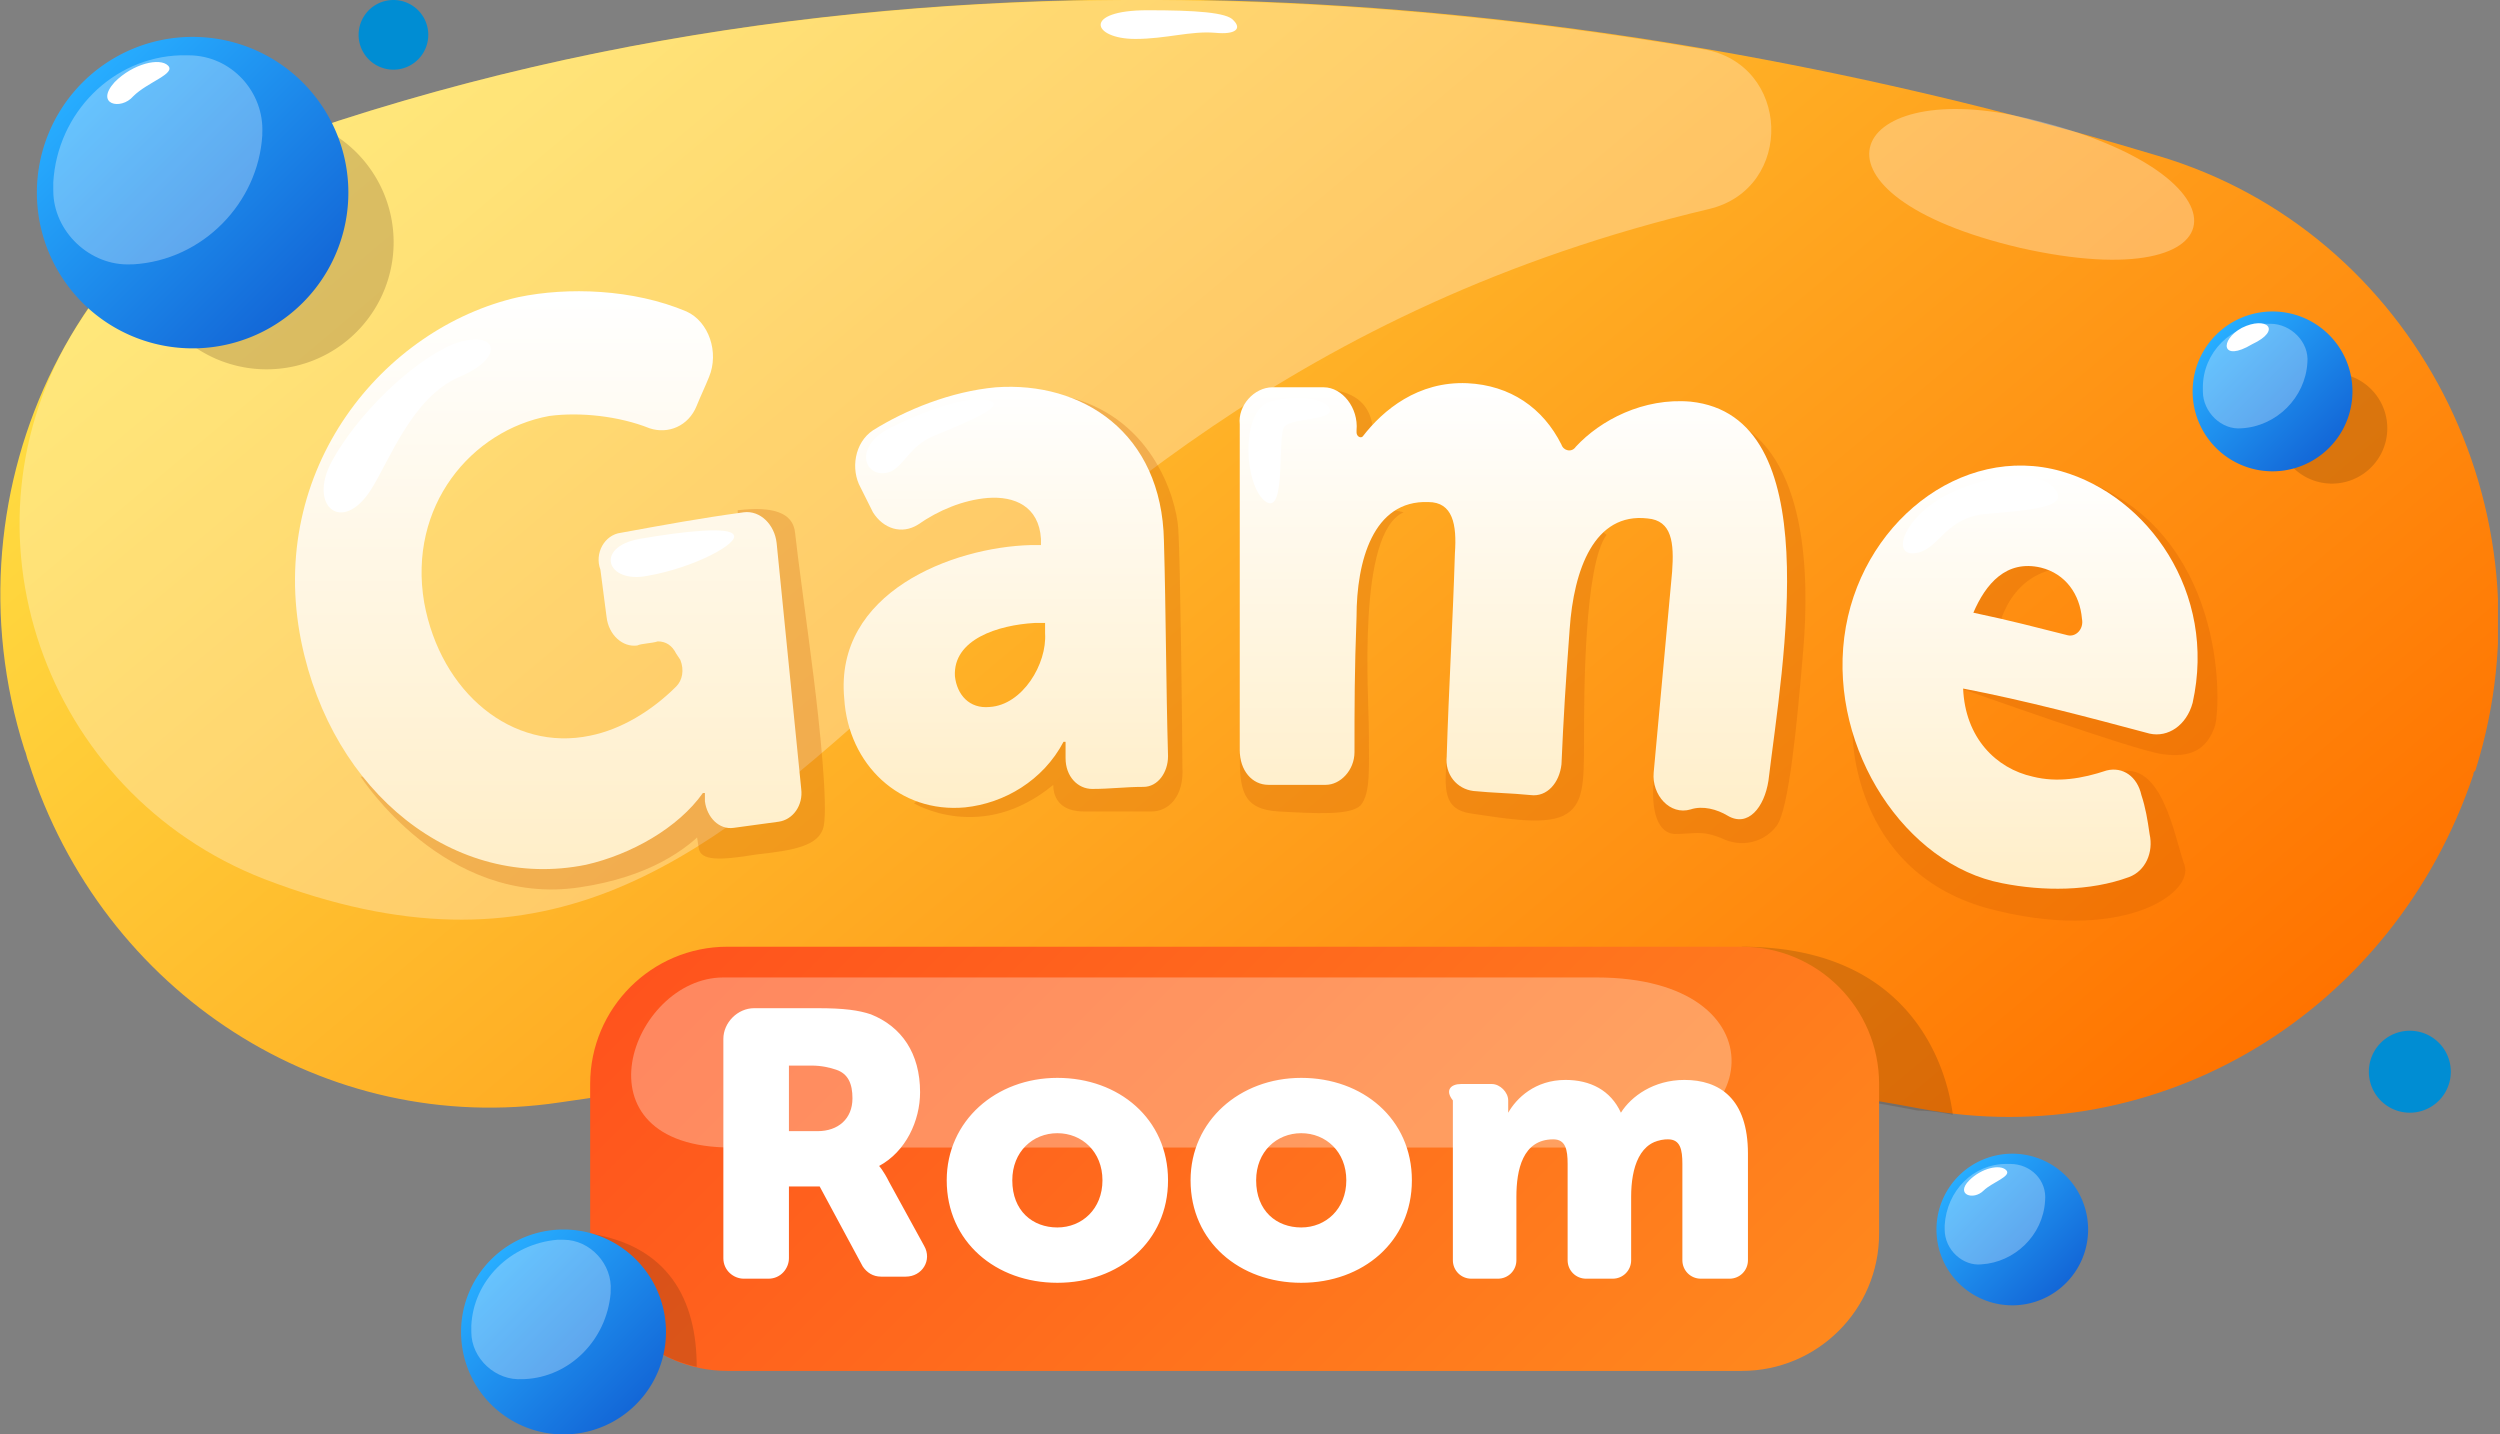 <svg xmlns="http://www.w3.org/2000/svg" width="122" height="70" fill="none"><rect width="100%" height="100%" fill="#808080" stroke="none"/><g clip-path="url(#clip0_1106_5107)"><path d="M27.3 53.8c16.2-2.4 41.2-4.4 66.4.3 11.7 2.2 23.1-4.7 27-16.3 0-.1 0-.1.1-.2 4-12.7-3-26.3-15.5-30C84.4 1.3 50.2-5 16.5 5.9 4 9.9-2.9 23.7 1.2 36.6c.1.2.1.4.2.6C5 48.5 15.9 55.5 27.3 53.8z" fill="url(#paint0_linear_1106_5107)"></path><path opacity=".25" d="M97.5 30.8s.5-3.2 3.7-3.1c-5.6-2.7-7.3-.3-7.2.3.1.6-1.4 1.5.3 2.4 1.7.9 3.2.4 3.2.4z" fill="#CE5800"></path><path opacity=".25" d="M95.7 33.6s8.4 3 9.8 3.2c1.4.2 2.2-.2 2.6-1.4.3-1.2.5-9.4-6.5-12 3.5 4.3 5.5 11.5-5.9 10.2z" fill="#CE5800"></path><path opacity=".3" d="M83.1 2.4c4.3.7 4.5 6.8.3 7.8C43 19.8 40 53.3 12.9 42.9 2.1 38.7-2.4 25.8 3.7 16 6.6 11.4 11 7.7 16.5 5.9 40-1.7 63.8-.9 83.1 2.4zm15.5 3.3c-8.5-1.9-11.1 3.8 0 6.4 11.1 2.5 11.5-3.8 0-6.4z" fill="url(#paint1_linear_1106_5107)"></path><path opacity=".2" d="M19.129 12.816a6.2 6.2 0 10-12.24-1.986 6.2 6.2 0 0012.24 1.986zM113.8 23.6a2.7 2.7 0 100-5.4 2.7 2.7 0 000 5.4zM95.3 54.4c-.3-2.3-2-8.2-10.3-8.2l.6 6.7c2.7.4 5.4.8 8 1.3.6 0 1.2.1 1.7.2z" fill="#49270D"></path><path d="M85 66.9H35.5c-3.7 0-6.7-3-6.7-6.7v-7.3c0-3.7 3-6.7 6.7-6.7H85c3.7 0 6.7 3 6.7 6.7v7.3c0 3.7-3 6.7-6.7 6.7z" fill="url(#paint2_linear_1106_5107)"></path><path opacity=".2" d="M34 66.7c0-3.3-1.4-5.9-5.2-6.5v.5c.2 3 2.4 5.4 5.2 6z" fill="#49270D"></path><path d="M35.3 50.7c0-.8.7-1.5 1.5-1.5h3.1c1.3 0 2 .1 2.6.3 1.5.6 2.4 1.9 2.4 3.8 0 1.4-.7 2.9-2 3.6 0 0 .2.2.5.8l1.7 3.1c.4.7-.1 1.5-.9 1.5H43c-.4 0-.7-.2-.9-.5L40 57.9h-1.5v3.5c0 .5-.4 1-1 1h-1.2c-.5 0-1-.4-1-1V50.7zm4.6 4.5c1 0 1.7-.6 1.7-1.6 0-.7-.2-1.2-.8-1.4-.3-.1-.7-.2-1.2-.2h-1.1v3.2h1.4zm11.7-2.6c3 0 5.4 2 5.4 5s-2.4 5-5.4 5c-3 0-5.4-2-5.4-5 0-2.9 2.4-5 5.4-5zm0 7.3c1.2 0 2.2-.9 2.2-2.3s-1-2.3-2.2-2.3c-1.2 0-2.2.9-2.2 2.3 0 1.5 1 2.3 2.2 2.3zm11.9-7.3c3 0 5.4 2 5.4 5s-2.4 5-5.4 5c-3 0-5.4-2-5.4-5 0-2.9 2.4-5 5.4-5zm0 7.3c1.2 0 2.2-.9 2.2-2.3s-1-2.3-2.2-2.3c-1.2 0-2.2.9-2.2 2.3 0 1.5 1 2.3 2.2 2.3zm7.8-7h1.5c.4 0 .8.4.8.8v.6c.4-.7 1.3-1.6 2.8-1.6 1.2 0 2.2.5 2.7 1.6.5-.8 1.6-1.6 3.1-1.6 1.7 0 3.1.9 3.1 3.6v5.2c0 .5-.4.9-.9.9H83c-.5 0-.9-.4-.9-.9v-4.7c0-.7-.1-1.2-.7-1.2-1.4 0-1.8 1.4-1.8 2.8v3.1c0 .5-.4.9-.9.9h-1.3c-.5 0-.9-.4-.9-.9v-4.7c0-.7-.1-1.2-.7-1.2-1.5 0-1.8 1.5-1.8 2.8v3.1c0 .5-.4.9-.9.9h-1.3c-.5 0-.9-.4-.9-.9v-7.8c-.4-.5-.1-.8.4-.8z" fill="#fff"></path><path d="M117.6 54.3a2 2 0 100-4 2 2 0 000 4zM19.2 3.4a1.7 1.7 0 100-3.4 1.7 1.7 0 000 3.4z" fill="#008DD3"></path><path d="M27.5 70a5 5 0 100-10 5 5 0 000 10z" fill="url(#paint3_linear_1106_5107)"></path><path opacity=".3" d="M23 64.7v.3c0 1.3 1.2 2.4 2.5 2.3h.1c2.2-.1 4-1.9 4.2-4.2V63c.1-1.3-1-2.5-2.3-2.5h-.3c-2.3.2-4.1 2-4.2 4.2z" fill="url(#paint4_linear_1106_5107)"></path><path opacity=".3" d="M35.3 47.7c-4.5 0-7.5 8.3.4 8.3h42.8c7.6 0 8.6-8.3-.6-8.3H35.3z" fill="url(#paint5_linear_1106_5107)"></path><path d="M9.4 17a7.6 7.6 0 100-15.2 7.6 7.6 0 000 15.2z" fill="url(#paint6_linear_1106_5107)"></path><path opacity=".3" d="M2.6 8.9v.4c0 2 1.8 3.7 3.8 3.6h.1c3.4-.2 6.1-3 6.3-6.3v-.1c.1-2-1.5-3.8-3.6-3.8h-.4c-3.3.1-6 2.8-6.2 6.2z" fill="url(#paint7_linear_1106_5107)"></path><path d="M98.2 63.7a3.7 3.7 0 100-7.4 3.7 3.7 0 000 7.4z" fill="url(#paint8_linear_1106_5107)"></path><path opacity=".3" d="M94.9 59.8v.2c0 1 .9 1.8 1.8 1.7 1.6-.1 3-1.4 3.1-3.1.1-1-.7-1.8-1.7-1.8h-.2c-1.6 0-2.9 1.3-3 3z" fill="url(#paint9_linear_1106_5107)"></path><path d="M110.9 23a3.9 3.9 0 100-7.8 3.9 3.9 0 000 7.8z" fill="url(#paint10_linear_1106_5107)"></path><path opacity=".3" d="M107.5 18.9v.2c0 1 .9 1.9 1.9 1.8 1.7-.1 3.1-1.5 3.2-3.2.1-1-.8-1.9-1.8-1.9h-.2c-1.7 0-3.1 1.4-3.1 3.1z" fill="url(#paint11_linear_1106_5107)"></path><path opacity=".25" d="M44.6 39.2s3.3 2 6.8-.9c0 .7.4 1.3 1.5 1.3h3.3c.8 0 1.6-.7 1.5-2.2 0-1.5-.1-10.1-.2-11.6s-1.3-5.6-5.7-6.5c.9 6.4 2.7 13.7 2.7 14 0 .3-4.7 2.7-4.7 2.7l-5.2 3.2z" fill="#CE5800"></path><path d="M50.3 26.6h.5v-.3c-.1-1.6-1.3-2.1-2.6-2-1.2.1-2.4.6-3.4 1.3-.8.5-1.7.2-2.2-.6l-.6-1.2c-.5-.9-.3-2.2.6-2.8 1.6-1 3.8-1.9 6-2.1 4.2-.3 8.1 2.2 8.2 7.5.1 3.5.1 7 .2 10.5 0 .8-.5 1.5-1.2 1.5-.9 0-1.6.1-2.5.1-.7 0-1.3-.6-1.3-1.5v-.8h-.1c-1 1.9-2.9 3-4.8 3.2-3.2.3-5.7-2.1-5.9-5.3-.5-5.2 5.3-7.4 9.1-7.5zm-2 7.9c1.6-.1 2.8-2.1 2.7-3.6v-.5h-.5c-1.8.1-4 .8-3.9 2.6.1.9.7 1.6 1.7 1.5z" fill="url(#paint12_linear_1106_5107)"></path><path opacity=".25" d="M17.6 37.9s4.1 6.4 10.7 5.4c6.7-1 7.6-5.3 7.6-5.3h-2.3s.4 2.8.5 3.4c.1.6 1 .6 2.8.3 1.8-.2 3.1-.4 3.3-1.4.2-1.1-.2-4.9-.5-7.3-.3-2.4-.8-6-.9-7-.1-1-1.1-1.3-2.8-1.1.1 2.4-.3 9.7-.3 9.7l-4.2 3-13.9.3z" fill="#CE5800"></path><path d="M25.3 14.5c2.4-.5 5.6-.4 8.2.7 1.1.5 1.6 2 1.1 3.2-.2.5-.4.9-.6 1.4-.4 1-1.4 1.4-2.3 1.1-1.5-.6-3.4-.8-4.9-.6-3.8.7-6.9 4.4-6.1 9.1.8 4.4 4.3 7.3 8.1 6.5 1.5-.3 3-1.2 4.2-2.4.3-.3.4-.8.2-1.3l-.2-.3c-.2-.4-.5-.6-.9-.6-.3.1-.8.1-1 .2-.7.1-1.4-.5-1.5-1.4-.1-.8-.2-1.5-.3-2.3-.3-.8.2-1.7 1-1.8 2.2-.4 3.8-.7 6-1 .8-.1 1.5.6 1.6 1.5l1.2 12c.1.8-.4 1.5-1.1 1.6-.8.1-1.4.2-2.2.3-.7.1-1.3-.5-1.4-1.3v-.4h-.1c-1.2 1.7-3.5 3-5.7 3.5-6.4 1.3-12.4-3.5-13.9-10.9-1.7-8.4 4-15.3 10.6-16.8z" fill="url(#paint13_linear_1106_5107)"></path><path opacity=".25" d="M60.5 36.8c0 1.7.1 2.7 1.9 2.8 1.8.1 3.5.2 4-.3.5-.6.4-1.9.4-3.6 0-1.7-.6-9.7 1.7-10.7-2.8-.7-5.4.8-5.4.8l-2.6 11zm4-17.8c1.3 0 2.7.5 2.5 2.7-.1 2.2-2.8.8-2.8.8l.3-3.5zm6.1 17.9c-.1 1.6-.2 2.6 1.2 2.8 1.4.2 3.5.6 4.5.1s1-1.6 1-3.7 0-8.5 1.1-10c-2.3-1.8-3.4-1.2-3.4-1.2l-4.4 12zm10.1 1.2c-.1 1 0 2.5 1 2.6 1 0 1.3-.2 2.3.2 1 .5 2.1.2 2.7-.6.6-.8 1-5 1.3-8.6.3-3.6.2-9.5-3.5-11.2 1.2 5.4-3.8 17.6-3.8 17.6z" fill="#CE5800"></path><path d="M62.1 18.9h2.5c.9 0 1.7 1 1.6 2.1v.1c0 .2.2.3.3.2 1-1.3 2.7-2.7 5.1-2.6 2.1.1 3.7 1.2 4.6 3 .1.3.5.4.7.1 1.2-1.3 3.3-2.4 5.6-2.2 6.7.7 4.5 12.7 3.8 18.5-.2 1.3-1 2.3-2 1.7-.5-.3-1.2-.5-1.8-.3-1 .3-1.9-.7-1.8-1.8.3-3.3.6-6.5.9-9.8.1-1.4 0-2.5-1.2-2.6-2.6-.3-3.6 2.5-3.8 5.4-.2 2.7-.3 4.3-.4 6.6-.1.9-.7 1.6-1.5 1.5-1-.1-1.8-.1-2.8-.2-.8-.1-1.4-.8-1.3-1.7.1-3.3.3-6.6.4-9.9.1-1.4-.1-2.5-1.3-2.5-2.7-.1-3.5 2.9-3.5 5.6-.1 2.7-.1 4.3-.1 6.6 0 .9-.7 1.6-1.4 1.6h-2.8c-.8 0-1.4-.7-1.4-1.7V20.7c-.1-.9.7-1.8 1.6-1.8z" fill="url(#paint14_linear_1106_5107)"></path><path opacity=".25" d="M90.4 35.7s-.1 6.7 6.5 8.6c6.6 1.8 10.2-.7 9.7-2.1-.5-1.4-1.1-5.2-3.3-4.5-1.4 2.4-3.3 3-3.3 3l-9.6-5z" fill="#CE5800"></path><path d="M100.6 23c4.2 1.2 7.6 5.9 6.4 11.3-.3 1.1-1.2 1.7-2.1 1.5-3-.8-6-1.6-9.1-2.2.1 2.4 1.6 3.9 3.4 4.3 1.2.3 2.4.1 3.6-.3.8-.2 1.5.3 1.7 1.2.2.6.3 1.2.4 1.9.2.9-.2 1.8-1 2.1-1.9.7-4.2.7-6.2.3-4.7-.9-8.4-6.5-7.7-12 .7-5.5 5.7-9.5 10.6-8.1zm.3 8c.4.1.8-.3.7-.8-.1-1.2-.8-2.2-2-2.5-1.7-.4-2.7.8-3.3 2.2 1.9.4 3 .7 4.6 1.1z" fill="url(#paint15_linear_1106_5107)"></path><path d="M5.6 4c.9-.9 2.2-1.2 2.6-.8.4.4-1 .8-1.7 1.5-.6.7-1.9.4-.9-.7zm90.5 53.6c.6-.6 1.5-.8 1.8-.5.3.3-.7.6-1.1 1-.5.5-1.4.2-.7-.5zM55.4 1.9c-2.1 0-2.6-1.4.6-1.4 2.3 0 3.9.1 4.2.5.4.4.1.7-.9.6-1.2-.1-2.4.3-3.9.3zm54 14.1c-1.1.6-1 1.7.5.8 1.5-.7.7-1.4-.5-.8zm-91.3 7.9c-1.4 2.2-3.1.8-1.9-1.4 1.2-2.2 3.8-4.8 5.9-5.7 2.1-.8 2.7.6.3 1.6-2.3 1-3.4 4.1-4.3 5.5zm13.5 4.2c-2 .4-2.6-1.4-.4-1.8 2.3-.4 4.4-.6 4.6-.2.3.4-1.9 1.6-4.2 2zM43.5 23c-1.2.5-2-1.1-.1-2.1 2-1 4.2-1.7 5-1.3.6.3-1.7 1.2-2.9 1.7-1.1.5-1.3 1.3-2 1.7zm18.3 1.5c-1.1-.7-1.3-4.5.2-4.9 1.4-.4 2.8-.1 2.9.4.1.5-1.8.4-2.2.8-.4.3.1 4.3-.9 3.7zM93.4 27c-1.1.1-.5-1.8 1.7-2.9 2.3-1.1 4.6-1.1 5.2-.2.7.9-1.4 1-3.6 1.2-1.9.3-2.1 1.8-3.3 1.9z" fill="#fff"></path></g><defs><linearGradient id="paint0_linear_1106_5107" x1="91.856" y1="66.842" x2="29.615" y2="-7.334" gradientUnits="userSpaceOnUse"><stop stop-color="#FF7300"></stop><stop offset="1" stop-color="#FFDF43"></stop></linearGradient><linearGradient id="paint1_linear_1106_5107" x1=".964" y1="22.422" x2="107.061" y2="22.422" gradientUnits="userSpaceOnUse"><stop stop-color="#fff"></stop><stop offset="1" stop-color="#fff"></stop></linearGradient><linearGradient id="paint2_linear_1106_5107" x1="79.19" y1="75.497" x2="41.298" y2="37.606" gradientUnits="userSpaceOnUse"><stop stop-color="#FF881D"></stop><stop offset="1" stop-color="#FF531D"></stop></linearGradient><linearGradient id="paint3_linear_1106_5107" x1="30.994" y1="68.542" x2="23.954" y2="61.501" gradientUnits="userSpaceOnUse"><stop stop-color="#1367D7"></stop><stop offset="1" stop-color="#27ADFF"></stop></linearGradient><linearGradient id="paint4_linear_1106_5107" x1="28.433" y1="65.98" x2="24.292" y2="61.84" gradientUnits="userSpaceOnUse"><stop stop-color="#fff"></stop><stop offset="1" stop-color="#fff"></stop></linearGradient><linearGradient id="paint5_linear_1106_5107" x1="30.829" y1="51.861" x2="84.533" y2="51.861" gradientUnits="userSpaceOnUse"><stop stop-color="#fff"></stop><stop offset="1" stop-color="#fff"></stop></linearGradient><linearGradient id="paint6_linear_1106_5107" x1="14.756" y1="14.77" x2="4.028" y2="4.042" gradientUnits="userSpaceOnUse"><stop stop-color="#1367D7"></stop><stop offset="1" stop-color="#27ADFF"></stop></linearGradient><linearGradient id="paint7_linear_1106_5107" x1="10.853" y1="10.867" x2="4.543" y2="4.557" gradientUnits="userSpaceOnUse"><stop stop-color="#fff"></stop><stop offset="1" stop-color="#fff"></stop></linearGradient><linearGradient id="paint8_linear_1106_5107" x1="100.756" y1="62.603" x2="95.563" y2="57.41" gradientUnits="userSpaceOnUse"><stop stop-color="#1367D7"></stop><stop offset="1" stop-color="#27ADFF"></stop></linearGradient><linearGradient id="paint9_linear_1106_5107" x1="98.866" y1="60.714" x2="95.812" y2="57.659" gradientUnits="userSpaceOnUse"><stop stop-color="#fff"></stop><stop offset="1" stop-color="#fff"></stop></linearGradient><linearGradient id="paint10_linear_1106_5107" x1="113.633" y1="21.859" x2="108.176" y2="16.402" gradientUnits="userSpaceOnUse"><stop stop-color="#1367D7"></stop><stop offset="1" stop-color="#27ADFF"></stop></linearGradient><linearGradient id="paint11_linear_1106_5107" x1="111.648" y1="19.874" x2="108.438" y2="16.664" gradientUnits="userSpaceOnUse"><stop stop-color="#fff"></stop><stop offset="1" stop-color="#fff"></stop></linearGradient><linearGradient id="paint12_linear_1106_5107" x1="48.963" y1="39.528" x2="48.963" y2="18.915" gradientUnits="userSpaceOnUse"><stop stop-color="#FFEEC8"></stop><stop offset="1" stop-color="#fff"></stop></linearGradient><linearGradient id="paint13_linear_1106_5107" x1="26.716" y1="42.468" x2="26.716" y2="14.233" gradientUnits="userSpaceOnUse"><stop stop-color="#FFEEC8"></stop><stop offset="1" stop-color="#fff"></stop></linearGradient><linearGradient id="paint14_linear_1106_5107" x1="73.845" y1="40.196" x2="73.845" y2="18.785" gradientUnits="userSpaceOnUse"><stop stop-color="#FFEEC8"></stop><stop offset="1" stop-color="#fff"></stop></linearGradient><linearGradient id="paint15_linear_1106_5107" x1="98.575" y1="43.402" x2="98.575" y2="22.753" gradientUnits="userSpaceOnUse"><stop stop-color="#FFEEC8"></stop><stop offset="1" stop-color="#fff"></stop></linearGradient><clipPath id="clip0_1106_5107"><path fill="#fff" d="M0 0h121.9v70H0z"></path></clipPath></defs></svg>